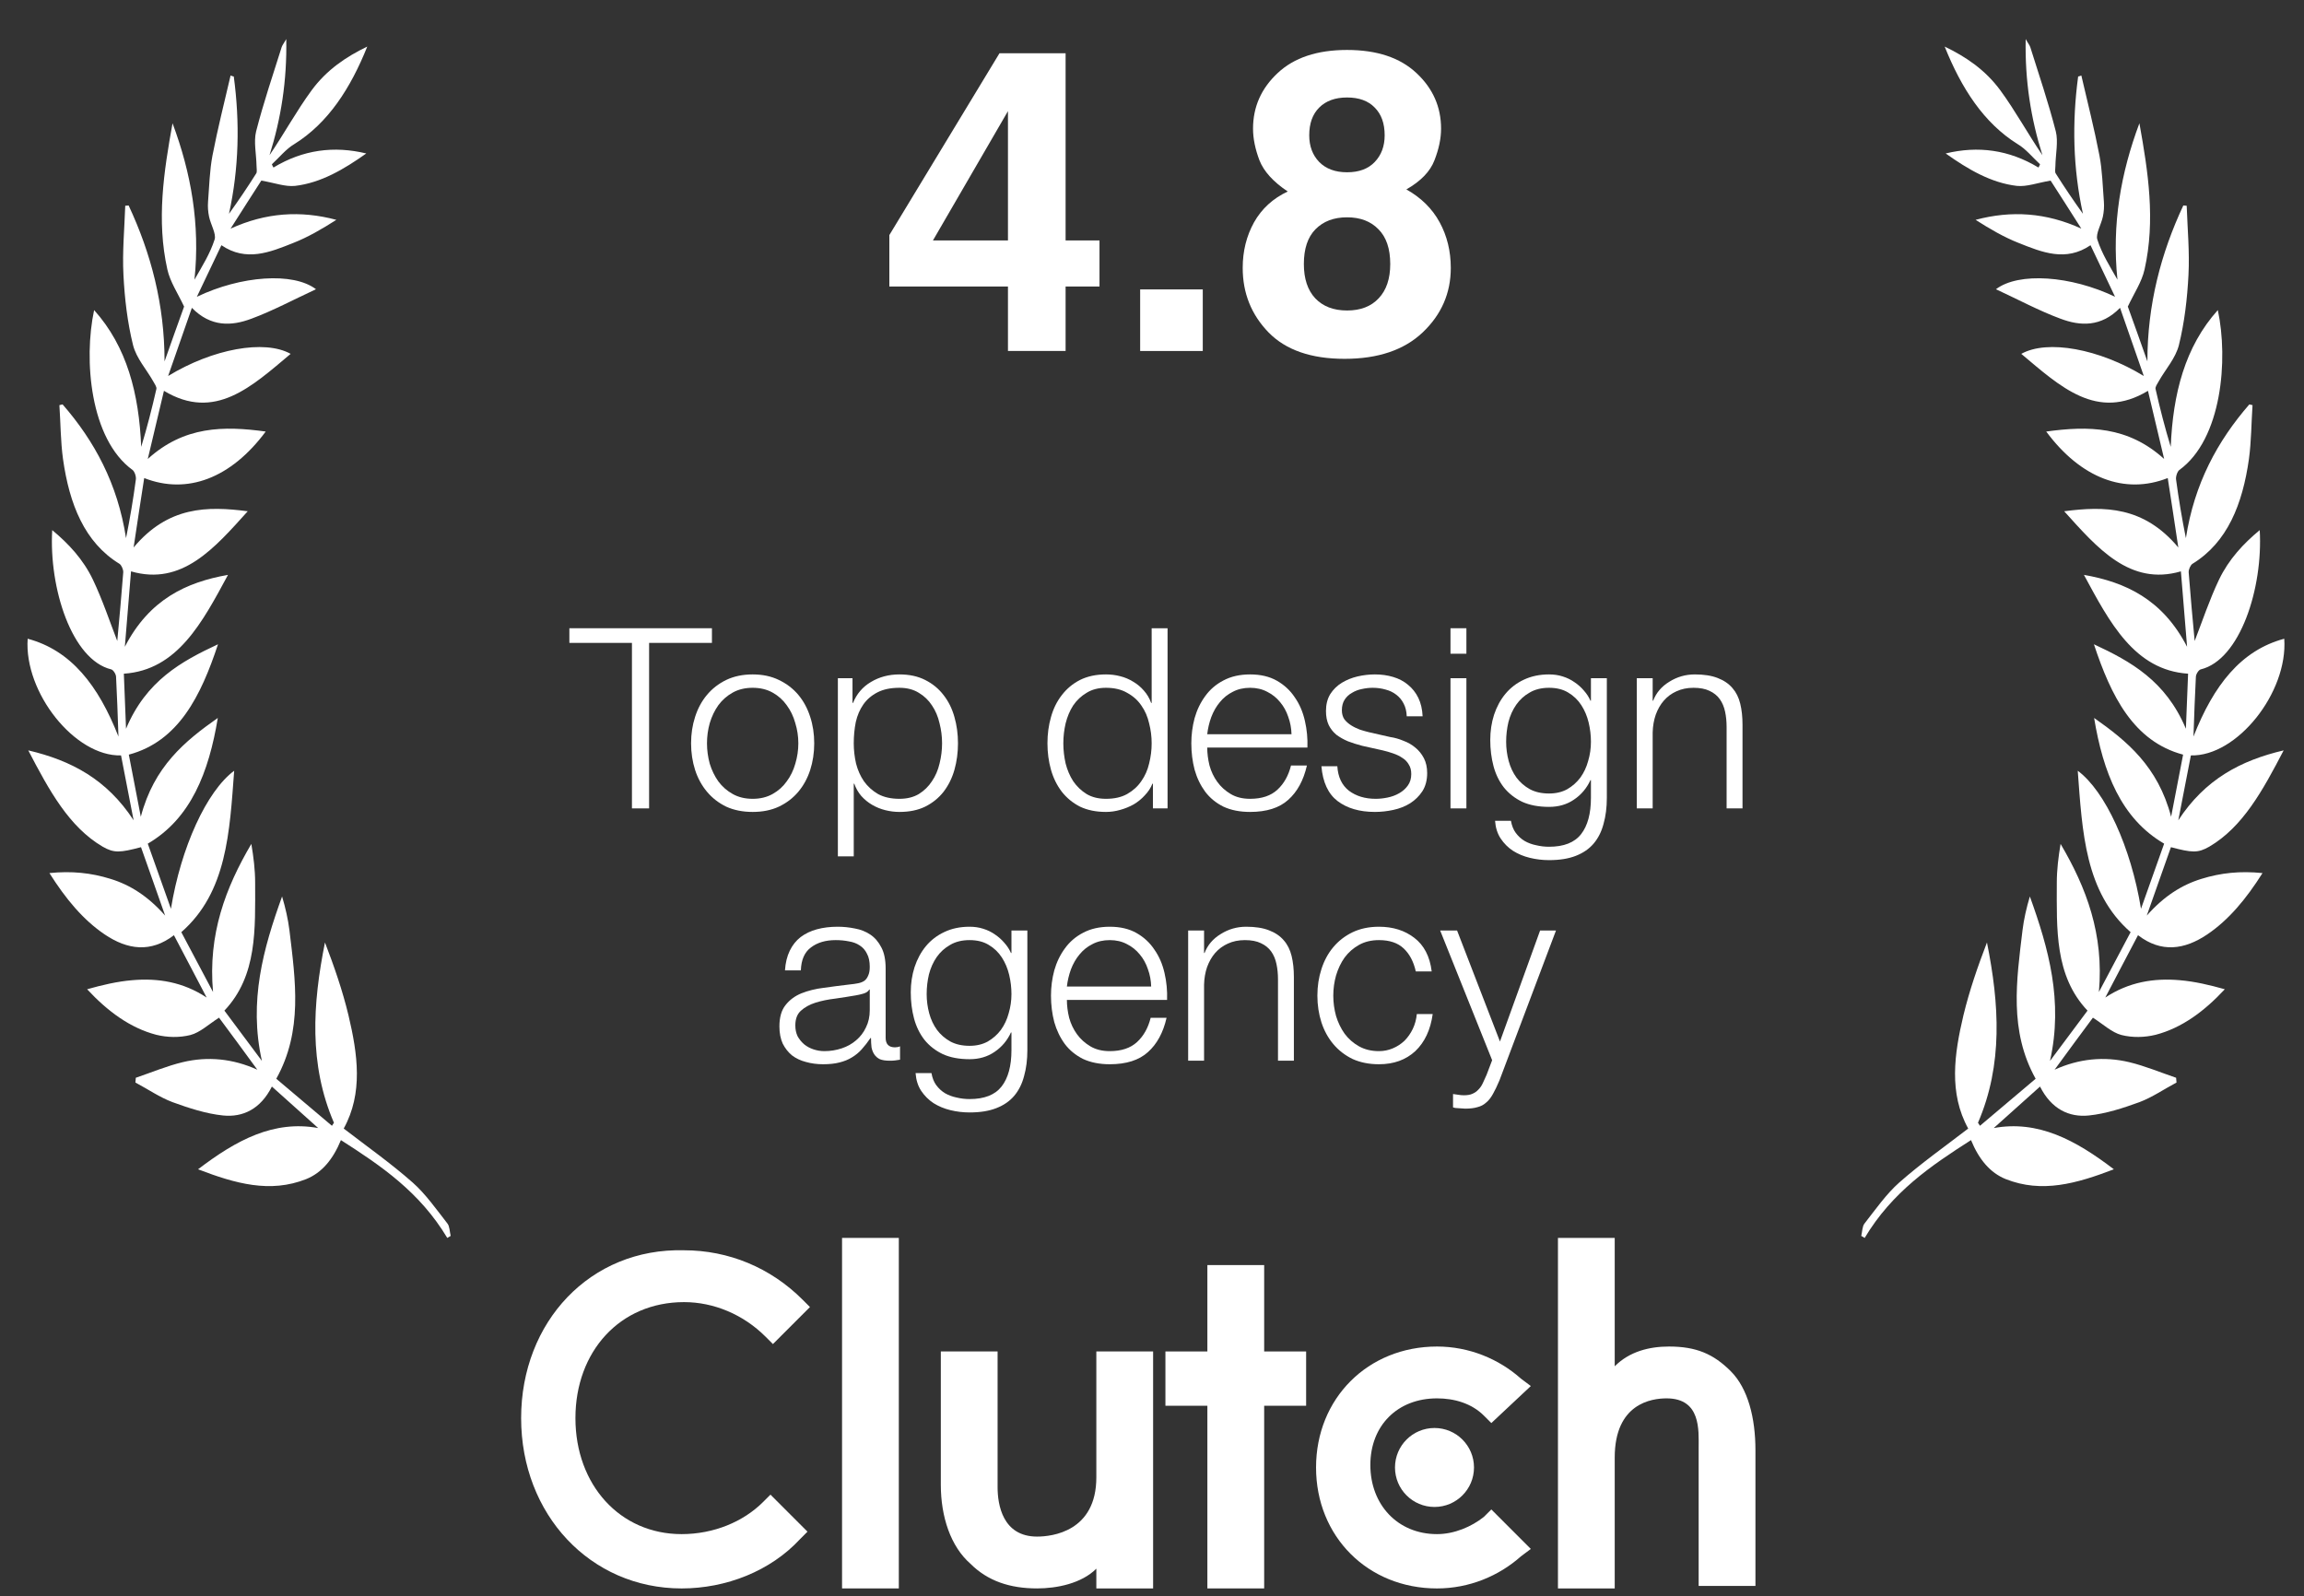 <svg xmlns:xlink="http://www.w3.org/1999/xlink" width="114" height="79" viewBox="0 0 114 79" fill="none" xmlns="http://www.w3.org/2000/svg">
                        <rect x="0" y="0" width="114" height="79" fill="#333333" stroke="none"/>
                        <g clip-path="url(#clip0_1220_10803)" fill="none">
                            <path d="M54.402 14.179H52.725V17.369H49.873V14.179H44.004V11.633L49.453 2.636H52.725V11.899H54.402V14.179ZM49.873 11.899V5.499L46.161 11.899H49.873Z" fill="#FFFFFF"></path>
                            <path d="M56.414 14.322H59.512V17.369H56.414V14.322Z" fill="#FFFFFF"></path>
                            <path d="M64.514 13.065C64.514 13.794 64.702 14.36 65.077 14.762C65.459 15.164 65.984 15.365 66.651 15.365C67.32 15.365 67.841 15.164 68.216 14.762C68.597 14.36 68.788 13.794 68.788 13.065C68.788 12.308 68.594 11.735 68.206 11.347C67.824 10.951 67.306 10.754 66.651 10.754C65.997 10.754 65.476 10.951 65.087 11.347C64.705 11.735 64.514 12.308 64.514 13.065ZM61.488 13.259C61.488 12.427 61.676 11.674 62.05 10.999C62.432 10.324 62.988 9.817 63.717 9.476C63.001 8.999 62.534 8.484 62.316 7.932C62.105 7.373 61.999 6.852 61.999 6.368C61.999 5.291 62.405 4.374 63.216 3.617C64.027 2.854 65.172 2.472 66.651 2.472C68.131 2.472 69.276 2.854 70.087 3.617C70.898 4.374 71.303 5.291 71.303 6.368C71.303 6.852 71.194 7.373 70.976 7.932C70.765 8.484 70.302 8.965 69.586 9.373C70.315 9.782 70.864 10.324 71.232 10.999C71.6 11.674 71.784 12.427 71.784 13.259C71.784 14.506 71.32 15.569 70.394 16.449C69.473 17.321 68.185 17.757 66.529 17.757C64.873 17.757 63.618 17.321 62.766 16.449C61.914 15.569 61.488 14.506 61.488 13.259ZM64.78 6.695C64.78 7.233 64.944 7.673 65.271 8.014C65.605 8.354 66.065 8.525 66.651 8.525C67.245 8.525 67.701 8.354 68.022 8.014C68.349 7.673 68.512 7.233 68.512 6.695C68.512 6.109 68.349 5.652 68.022 5.325C67.701 4.991 67.245 4.824 66.651 4.824C66.065 4.824 65.605 4.991 65.271 5.325C64.944 5.652 64.78 6.109 64.78 6.695Z" fill="#FFFFFF"></path>
                            <path d="M104.592 57.863C102.746 58.572 101.028 59.057 99.241 58.348C98.471 58.037 97.918 57.378 97.524 56.419C95.539 57.689 93.624 58.983 92.262 61.26C92.202 61.222 92.153 61.197 92.094 61.16C92.143 60.949 92.143 60.687 92.252 60.55C92.805 59.841 93.338 59.082 93.969 58.522C95.055 57.564 96.221 56.743 97.385 55.847C96.418 54.093 96.694 52.164 97.148 50.248C97.445 49.016 97.859 47.821 98.313 46.639C98.925 49.688 99.113 52.674 97.869 55.561C97.899 55.611 97.938 55.66 97.968 55.71C98.876 54.939 99.794 54.167 100.722 53.383C99.399 51.007 99.775 48.518 100.071 46.042C100.14 45.482 100.268 44.922 100.436 44.362C101.364 46.938 102.094 49.538 101.433 52.5C102.045 51.679 102.657 50.858 103.289 50.011C101.65 48.282 101.769 45.955 101.769 43.678C101.769 43.043 101.848 42.409 101.956 41.762C103.23 43.927 104.108 46.229 103.852 49.091C104.375 48.108 104.898 47.125 105.421 46.129C103.161 44.151 103.032 41.177 102.805 38.141C104.168 39.149 105.441 41.936 105.935 44.972C106.349 43.815 106.705 42.807 107.08 41.749C104.948 40.505 104.059 38.216 103.615 35.528C105.244 36.673 106.774 37.929 107.425 40.418C107.623 39.398 107.82 38.39 108.018 37.344C105.56 36.685 104.454 34.445 103.605 31.882C105.421 32.728 107.159 33.686 108.156 36.063C108.196 35.155 108.225 34.246 108.265 33.338C105.609 33.164 104.375 30.787 103.111 28.448C105.165 28.809 107.001 29.655 108.215 32.007C108.117 30.762 108.008 29.53 107.909 28.274C105.382 29.008 103.773 27.116 102.134 25.3C104.138 25.038 106.073 25.051 107.781 27.092C107.593 25.822 107.425 24.74 107.258 23.657C105.135 24.491 102.963 23.67 101.245 21.355C103.328 21.069 105.283 21.082 107.08 22.712C106.813 21.592 106.547 20.472 106.28 19.34C103.763 20.858 101.937 19.128 100.011 17.511C101.305 16.789 103.871 17.262 106.073 18.606C105.668 17.436 105.293 16.366 104.898 15.234C103.96 16.192 102.934 16.142 101.946 15.769C100.9 15.383 99.883 14.835 98.758 14.313C99.883 13.454 102.47 13.641 104.651 14.686C104.217 13.765 103.832 12.969 103.437 12.135C102.213 12.969 101.038 12.484 99.883 12.023C99.153 11.737 98.452 11.326 97.751 10.879C99.518 10.406 101.245 10.518 102.983 11.314C102.44 10.456 101.887 9.597 101.463 8.937C100.801 9.049 100.288 9.249 99.794 9.199C98.511 9.049 97.376 8.378 96.27 7.594C97.869 7.208 99.399 7.407 100.86 8.29C100.89 8.241 100.92 8.191 100.939 8.129C100.574 7.793 100.238 7.37 99.834 7.133C98.155 6.088 97.05 4.371 96.221 2.305C97.257 2.803 98.225 3.45 98.975 4.47C99.715 5.478 100.337 6.623 101.058 7.681C100.485 5.864 100.189 3.998 100.229 1.932C100.337 2.131 100.416 2.218 100.456 2.33C100.89 3.711 101.354 5.08 101.719 6.499C101.848 7.009 101.709 7.631 101.7 8.203C101.7 8.34 101.66 8.514 101.719 8.589C102.144 9.261 102.588 9.92 103.062 10.58C102.568 8.328 102.519 6.063 102.825 3.786C102.874 3.774 102.934 3.761 102.983 3.736C103.289 5.055 103.625 6.374 103.881 7.706C104.02 8.44 104.039 9.224 104.099 9.983C104.118 10.232 104.099 10.48 104.049 10.717C103.97 11.102 103.684 11.575 103.773 11.849C104 12.558 104.395 13.181 104.77 13.84C104.484 11.102 104.938 8.552 105.856 6.1C106.29 8.502 106.656 10.903 106.112 13.33C105.974 13.952 105.599 14.499 105.283 15.171C105.569 15.968 105.915 16.926 106.251 17.884C106.251 15.072 106.922 12.534 108.028 10.169C108.087 10.169 108.136 10.182 108.196 10.182C108.235 11.326 108.344 12.471 108.284 13.604C108.225 14.773 108.087 15.955 107.811 17.075C107.643 17.735 107.149 18.27 106.813 18.867C106.744 18.991 106.626 19.153 106.656 19.253C106.873 20.211 107.119 21.169 107.406 22.114C107.514 19.489 108.107 17.162 109.736 15.345C110.259 17.784 109.943 21.729 107.83 23.259C107.731 23.334 107.643 23.595 107.672 23.744C107.801 24.703 107.959 25.648 108.156 26.631C108.571 23.931 109.726 21.816 111.295 20.012C111.345 20.024 111.404 20.037 111.453 20.049C111.394 20.932 111.394 21.841 111.276 22.712C110.96 24.951 110.209 26.843 108.482 27.9C108.383 27.963 108.284 28.187 108.294 28.323C108.383 29.493 108.492 30.663 108.59 31.72C108.966 30.75 109.321 29.68 109.795 28.684C110.279 27.676 110.999 26.905 111.809 26.233C111.977 29.095 110.841 32.654 108.887 33.126C108.788 33.151 108.65 33.363 108.65 33.5C108.6 34.42 108.571 35.341 108.531 36.449C109.528 33.91 110.881 32.181 113.023 31.608C113.211 34.271 110.683 37.444 108.403 37.382C108.196 38.44 107.988 39.522 107.781 40.592C109.104 38.564 110.871 37.631 112.993 37.133C111.957 39.124 110.97 40.928 109.311 41.899C108.748 42.222 108.452 42.197 107.416 41.923C107.04 42.994 106.656 44.064 106.221 45.308C107.07 44.35 107.949 43.79 108.926 43.491C109.884 43.193 110.851 43.093 111.947 43.205C111.137 44.487 110.279 45.52 109.212 46.241C108.087 47 106.932 47.162 105.787 46.279C105.224 47.336 104.701 48.356 104.168 49.364C105.333 48.593 106.576 48.394 107.85 48.506C108.59 48.568 109.331 48.742 110.081 48.954C109.064 50.049 107.949 50.87 106.665 51.206C106.112 51.343 105.51 51.355 104.967 51.218C104.493 51.094 104.059 50.683 103.556 50.36C102.963 51.156 102.312 52.04 101.66 52.935C102.865 52.388 104.108 52.264 105.352 52.562C106.132 52.749 106.902 53.072 107.672 53.334C107.682 53.408 107.682 53.483 107.692 53.57C107.08 53.894 106.488 54.304 105.856 54.541C105.036 54.839 104.197 55.113 103.358 55.2C102.381 55.3 101.502 54.889 100.939 53.769C100.179 54.453 99.449 55.1 98.649 55.822C100.841 55.424 102.687 56.407 104.592 57.863Z" fill="#FFFFFF"></path>
                            <path d="M9.8 57.863C11.646 58.572 13.364 59.057 15.151 58.348C15.921 58.037 16.474 57.378 16.869 56.419C18.853 57.689 20.768 58.983 22.131 61.26C22.19 61.222 22.239 61.197 22.299 61.16C22.249 60.949 22.249 60.687 22.141 60.55C21.588 59.841 21.055 59.082 20.423 58.522C19.337 57.564 18.172 56.743 17.007 55.847C17.974 54.093 17.698 52.164 17.244 50.248C16.948 49.016 16.533 47.821 16.079 46.639C15.467 49.688 15.279 52.674 16.523 55.561C16.494 55.611 16.454 55.66 16.424 55.71C15.516 54.939 14.598 54.167 13.67 53.383C14.993 51.007 14.618 48.518 14.322 46.042C14.252 45.482 14.124 44.922 13.957 44.362C13.028 46.938 12.298 49.538 12.959 52.5C12.347 51.679 11.735 50.858 11.103 50.011C12.742 48.282 12.624 45.955 12.624 43.678C12.624 43.043 12.545 42.409 12.436 41.762C11.163 43.927 10.284 46.229 10.541 49.091C10.017 48.108 9.494 47.125 8.971 46.129C11.232 44.151 11.36 41.177 11.587 38.141C10.225 39.149 8.951 41.936 8.458 44.972C8.043 43.815 7.688 42.807 7.312 41.749C9.445 40.505 10.333 38.216 10.777 35.528C9.149 36.673 7.618 37.929 6.967 40.418C6.769 39.398 6.572 38.39 6.374 37.344C8.833 36.685 9.938 34.445 10.787 31.882C8.971 32.728 7.233 33.686 6.236 36.063C6.197 35.155 6.167 34.246 6.128 33.338C8.783 33.164 10.017 30.787 11.281 28.448C9.228 28.809 7.391 29.655 6.177 32.007C6.276 30.762 6.384 29.53 6.483 28.274C9.01 29.008 10.62 27.116 12.258 25.3C10.254 25.038 8.319 25.051 6.611 27.092C6.799 25.822 6.967 24.74 7.135 23.657C9.257 24.491 11.429 23.67 13.147 21.355C11.064 21.069 9.109 21.082 7.312 22.712C7.579 21.592 7.845 20.472 8.112 19.34C10.63 20.858 12.456 19.128 14.381 17.511C13.088 16.789 10.521 17.262 8.319 18.606C8.724 17.436 9.099 16.366 9.494 15.234C10.432 16.192 11.459 16.142 12.446 15.769C13.492 15.383 14.509 14.835 15.635 14.313C14.509 13.454 11.923 13.641 9.741 14.686C10.175 13.765 10.56 12.969 10.955 12.135C12.179 12.969 13.354 12.484 14.509 12.023C15.24 11.737 15.941 11.326 16.642 10.879C14.874 10.406 13.147 10.518 11.409 11.314C11.952 10.456 12.505 9.597 12.93 8.937C13.591 9.049 14.105 9.249 14.598 9.199C15.882 9.049 17.017 8.378 18.123 7.594C16.523 7.208 14.993 7.407 13.532 8.29C13.502 8.241 13.473 8.191 13.453 8.129C13.818 7.793 14.154 7.37 14.559 7.133C16.237 6.088 17.343 4.371 18.172 2.305C17.135 2.803 16.168 3.45 15.418 4.47C14.677 5.478 14.055 6.623 13.335 7.681C13.907 5.864 14.203 3.998 14.164 1.932C14.055 2.131 13.976 2.218 13.937 2.33C13.502 3.711 13.038 5.08 12.673 6.499C12.545 7.009 12.683 7.631 12.693 8.203C12.693 8.34 12.732 8.514 12.673 8.589C12.249 9.261 11.804 9.92 11.33 10.58C11.824 8.328 11.873 6.063 11.567 3.786C11.518 3.774 11.459 3.761 11.409 3.736C11.103 5.055 10.768 6.374 10.511 7.706C10.373 8.44 10.353 9.224 10.294 9.983C10.274 10.232 10.294 10.48 10.343 10.717C10.422 11.102 10.708 11.575 10.62 11.849C10.393 12.558 9.998 13.181 9.622 13.84C9.909 11.102 9.455 8.552 8.537 6.1C8.102 8.502 7.737 10.903 8.28 13.33C8.418 13.952 8.793 14.499 9.109 15.171C8.823 15.968 8.477 16.926 8.142 17.884C8.142 15.072 7.47 12.534 6.365 10.169C6.305 10.169 6.256 10.182 6.197 10.182C6.157 11.326 6.049 12.471 6.108 13.604C6.167 14.773 6.305 15.955 6.582 17.075C6.75 17.735 7.243 18.27 7.579 18.867C7.648 18.991 7.766 19.153 7.737 19.253C7.52 20.211 7.273 21.169 6.987 22.114C6.878 19.489 6.286 17.162 4.657 15.345C4.133 17.784 4.449 21.729 6.562 23.259C6.661 23.334 6.75 23.595 6.72 23.744C6.592 24.703 6.434 25.648 6.236 26.631C5.822 23.931 4.667 21.816 3.097 20.012C3.048 20.024 2.988 20.037 2.939 20.049C2.998 20.932 2.998 21.841 3.117 22.712C3.433 24.951 4.183 26.843 5.91 27.9C6.009 27.963 6.108 28.187 6.098 28.323C6.009 29.493 5.901 30.663 5.802 31.72C5.427 30.75 5.071 29.68 4.597 28.684C4.114 27.676 3.393 26.905 2.584 26.233C2.416 29.095 3.551 32.654 5.506 33.126C5.604 33.151 5.743 33.363 5.743 33.5C5.792 34.42 5.822 35.341 5.861 36.449C4.864 33.91 3.512 32.181 1.369 31.608C1.182 34.271 3.709 37.444 5.989 37.382C6.197 38.44 6.404 39.522 6.611 40.592C5.289 38.564 3.521 37.631 1.399 37.133C2.435 39.124 3.423 40.928 5.081 41.899C5.644 42.222 5.94 42.197 6.977 41.923C7.352 42.994 7.737 44.064 8.171 45.308C7.322 44.35 6.444 43.79 5.466 43.491C4.509 43.193 3.541 43.093 2.445 43.205C3.255 44.487 4.114 45.52 5.18 46.241C6.305 47 7.46 47.162 8.606 46.279C9.168 47.336 9.692 48.356 10.225 49.364C9.06 48.593 7.816 48.394 6.542 48.506C5.802 48.568 5.061 48.742 4.311 48.954C5.328 50.049 6.444 50.87 7.727 51.206C8.28 51.343 8.882 51.355 9.425 51.218C9.899 51.094 10.333 50.683 10.837 50.36C11.429 51.156 12.081 52.04 12.732 52.935C11.528 52.388 10.284 52.264 9.04 52.562C8.26 52.749 7.49 53.072 6.72 53.334C6.71 53.408 6.71 53.483 6.7 53.57C7.312 53.894 7.905 54.304 8.537 54.541C9.356 54.839 10.195 55.113 11.034 55.2C12.012 55.3 12.89 54.889 13.453 53.769C14.213 54.453 14.944 55.1 15.743 55.822C13.552 55.424 11.706 56.407 9.8 57.863Z" fill="#FFFFFF"></path>
                            <path d="M41.664 61.259H44.473V78.604H41.664V61.259Z" fill="#FFFFFF"></path>
                            <path d="M54.246 73.108C54.246 75.795 52.047 76.039 51.314 76.039C49.604 76.039 49.36 74.451 49.36 73.596V66.878H46.551V73.474C46.551 75.062 47.039 76.528 48.016 77.383C48.871 78.238 49.971 78.604 51.314 78.604C52.292 78.604 53.513 78.36 54.246 77.627V78.604H57.055V66.878H54.246V73.108Z" fill="#FFFFFF"></path>
                            <path d="M62.55 62.603H59.74V66.878H57.664V69.565H59.74V78.604H62.55V69.565H64.626V66.878H62.55V62.603Z" fill="#FFFFFF"></path>
                            <path d="M73.423 75.062C72.812 75.551 71.957 75.917 71.102 75.917C69.148 75.917 67.804 74.452 67.804 72.497C67.804 70.543 69.148 69.199 71.102 69.199C71.957 69.199 72.812 69.444 73.423 70.054L73.79 70.421L75.744 68.589L75.255 68.222C74.156 67.245 72.69 66.634 71.102 66.634C67.682 66.634 65.117 69.199 65.117 72.62C65.117 76.04 67.682 78.605 71.102 78.605C72.69 78.605 74.156 77.994 75.255 77.017L75.744 76.65L73.79 74.696L73.423 75.062Z" fill="#FFFFFF"></path>
                            <path d="M85.636 67.855C84.781 67 83.926 66.634 82.582 66.634C81.605 66.634 80.628 66.878 79.895 67.611V61.259H77.086V78.604H79.895V72.13C79.895 69.443 81.728 69.199 82.46 69.199C84.17 69.199 84.048 70.787 84.048 71.642V78.482H86.858V71.764C86.858 70.176 86.491 68.71 85.636 67.855Z" fill="#FFFFFF"></path>
                            <path d="M70.978 74.573C72.057 74.573 72.932 73.698 72.932 72.619C72.932 71.54 72.057 70.665 70.978 70.665C69.898 70.665 69.023 71.54 69.023 72.619C69.023 73.698 69.898 74.573 70.978 74.573Z" fill="#FFFFFF"></path>
                            <path d="M37.755 74.329C36.778 75.306 35.313 75.917 33.725 75.917C30.671 75.917 28.472 73.474 28.472 70.177C28.472 66.879 30.671 64.436 33.847 64.436C35.312 64.436 36.778 65.046 37.878 66.146L38.244 66.512L40.076 64.68L39.71 64.314C38.122 62.726 36.045 61.871 33.847 61.871C29.205 61.748 25.785 65.413 25.785 70.177C25.785 74.94 29.205 78.605 33.725 78.605C35.923 78.605 38.122 77.749 39.588 76.162L39.954 75.795L38.122 73.963L37.755 74.329Z" fill="#FFFFFF"></path>
                            <path d="M28.172 31.089V31.814H31.268V40.004H32.117V31.814H35.226V31.089H28.172Z" fill="#FFFFFF"></path>
                            <path d="M37.241 34.036C37.615 34.036 37.944 34.115 38.227 34.273C38.51 34.431 38.743 34.639 38.926 34.898C39.118 35.156 39.259 35.451 39.351 35.784C39.451 36.109 39.501 36.442 39.501 36.783C39.501 37.124 39.451 37.461 39.351 37.794C39.259 38.119 39.118 38.41 38.926 38.668C38.743 38.926 38.51 39.134 38.227 39.292C37.944 39.451 37.615 39.53 37.241 39.53C36.866 39.53 36.537 39.451 36.254 39.292C35.971 39.134 35.734 38.926 35.543 38.668C35.36 38.41 35.218 38.119 35.118 37.794C35.027 37.461 34.981 37.124 34.981 36.783C34.981 36.442 35.027 36.109 35.118 35.784C35.218 35.451 35.36 35.156 35.543 34.898C35.734 34.639 35.971 34.431 36.254 34.273C36.537 34.115 36.866 34.036 37.241 34.036ZM37.241 33.374C36.75 33.374 36.313 33.466 35.93 33.649C35.555 33.832 35.239 34.078 34.981 34.386C34.723 34.694 34.527 35.056 34.394 35.472C34.261 35.88 34.194 36.317 34.194 36.783C34.194 37.249 34.261 37.69 34.394 38.106C34.527 38.514 34.723 38.872 34.981 39.18C35.239 39.488 35.555 39.734 35.93 39.917C36.313 40.092 36.75 40.179 37.241 40.179C37.732 40.179 38.165 40.092 38.539 39.917C38.922 39.734 39.243 39.488 39.501 39.18C39.759 38.872 39.954 38.514 40.087 38.106C40.221 37.69 40.287 37.249 40.287 36.783C40.287 36.317 40.221 35.88 40.087 35.472C39.954 35.056 39.759 34.694 39.501 34.386C39.243 34.078 38.922 33.832 38.539 33.649C38.165 33.466 37.732 33.374 37.241 33.374Z" fill="#FFFFFF"></path>
                            <path d="M41.457 33.562V42.377H42.243V38.781H42.268C42.352 39.014 42.468 39.218 42.618 39.392C42.776 39.567 42.955 39.713 43.155 39.829C43.355 39.946 43.571 40.033 43.804 40.092C44.037 40.15 44.27 40.179 44.503 40.179C44.994 40.179 45.419 40.092 45.777 39.917C46.143 39.734 46.447 39.488 46.688 39.18C46.93 38.864 47.109 38.502 47.225 38.094C47.342 37.678 47.4 37.241 47.4 36.783C47.4 36.325 47.342 35.892 47.225 35.484C47.109 35.068 46.93 34.706 46.688 34.398C46.447 34.082 46.143 33.832 45.777 33.649C45.419 33.466 44.994 33.374 44.503 33.374C43.979 33.374 43.509 33.499 43.092 33.749C42.684 33.99 42.389 34.336 42.206 34.785H42.181V33.562H41.457ZM46.613 36.783C46.613 37.116 46.572 37.449 46.489 37.782C46.414 38.106 46.289 38.398 46.114 38.656C45.947 38.914 45.731 39.126 45.465 39.292C45.198 39.451 44.878 39.53 44.503 39.53C44.087 39.53 43.733 39.451 43.442 39.292C43.159 39.126 42.926 38.914 42.743 38.656C42.568 38.398 42.439 38.106 42.356 37.782C42.281 37.449 42.243 37.116 42.243 36.783C42.243 36.417 42.277 36.067 42.343 35.734C42.418 35.401 42.543 35.11 42.718 34.86C42.893 34.61 43.126 34.411 43.417 34.261C43.708 34.111 44.07 34.036 44.503 34.036C44.878 34.036 45.198 34.119 45.465 34.286C45.731 34.444 45.947 34.652 46.114 34.91C46.289 35.168 46.414 35.464 46.489 35.797C46.572 36.121 46.613 36.45 46.613 36.783Z" fill="#FFFFFF"></path>
                            <path d="M57.77 40.004V31.089H56.983V34.785H56.958C56.875 34.552 56.754 34.348 56.596 34.173C56.446 33.998 56.272 33.853 56.072 33.736C55.872 33.611 55.656 33.52 55.423 33.462C55.198 33.403 54.965 33.374 54.723 33.374C54.232 33.374 53.804 33.466 53.437 33.649C53.079 33.832 52.78 34.082 52.538 34.398C52.297 34.706 52.118 35.068 52.002 35.484C51.885 35.892 51.827 36.325 51.827 36.783C51.827 37.241 51.885 37.678 52.002 38.094C52.118 38.502 52.297 38.864 52.538 39.18C52.78 39.488 53.079 39.734 53.437 39.917C53.804 40.092 54.232 40.179 54.723 40.179C54.956 40.179 55.19 40.146 55.423 40.079C55.664 40.013 55.889 39.921 56.097 39.804C56.305 39.68 56.488 39.53 56.646 39.355C56.813 39.18 56.938 38.989 57.021 38.781H57.046V40.004H57.77ZM52.613 36.783C52.613 36.45 52.651 36.121 52.726 35.797C52.809 35.464 52.934 35.168 53.1 34.91C53.275 34.652 53.496 34.444 53.762 34.286C54.028 34.119 54.349 34.036 54.723 34.036C55.14 34.036 55.489 34.119 55.772 34.286C56.063 34.444 56.297 34.652 56.471 34.91C56.654 35.168 56.783 35.464 56.858 35.797C56.942 36.121 56.983 36.45 56.983 36.783C56.983 37.116 56.942 37.449 56.858 37.782C56.783 38.106 56.654 38.398 56.471 38.656C56.297 38.914 56.063 39.126 55.772 39.292C55.489 39.451 55.14 39.53 54.723 39.53C54.349 39.53 54.028 39.451 53.762 39.292C53.496 39.126 53.275 38.914 53.1 38.656C52.934 38.398 52.809 38.106 52.726 37.782C52.651 37.449 52.613 37.116 52.613 36.783Z" fill="#FFFFFF"></path>
                            <path d="M63.903 36.333H59.733C59.766 36.042 59.833 35.759 59.933 35.484C60.041 35.201 60.182 34.956 60.357 34.748C60.532 34.531 60.744 34.361 60.994 34.236C61.244 34.103 61.531 34.036 61.855 34.036C62.172 34.036 62.455 34.103 62.705 34.236C62.954 34.361 63.166 34.531 63.341 34.748C63.516 34.956 63.649 35.197 63.741 35.472C63.841 35.747 63.895 36.034 63.903 36.333ZM59.733 36.995H64.69C64.706 36.546 64.665 36.105 64.565 35.672C64.465 35.23 64.299 34.843 64.066 34.511C63.841 34.169 63.545 33.895 63.179 33.686C62.813 33.478 62.372 33.374 61.855 33.374C61.348 33.374 60.907 33.474 60.532 33.674C60.166 33.865 59.866 34.123 59.633 34.448C59.4 34.764 59.225 35.126 59.109 35.534C59 35.942 58.946 36.358 58.946 36.783C58.946 37.241 59 37.678 59.109 38.094C59.225 38.502 59.4 38.864 59.633 39.18C59.866 39.488 60.166 39.734 60.532 39.917C60.907 40.092 61.348 40.179 61.855 40.179C62.671 40.179 63.3 39.979 63.741 39.58C64.19 39.18 64.498 38.614 64.665 37.882H63.878C63.753 38.381 63.529 38.781 63.204 39.08C62.879 39.38 62.43 39.53 61.855 39.53C61.481 39.53 61.16 39.451 60.894 39.292C60.628 39.134 60.407 38.935 60.232 38.693C60.057 38.452 59.928 38.181 59.845 37.882C59.77 37.574 59.733 37.278 59.733 36.995Z" fill="#FFFFFF"></path>
                            <path d="M69.604 35.447H70.39C70.374 35.097 70.303 34.794 70.178 34.535C70.053 34.277 69.882 34.061 69.666 33.886C69.458 33.711 69.212 33.582 68.929 33.499C68.655 33.416 68.355 33.374 68.03 33.374C67.747 33.374 67.46 33.407 67.169 33.474C66.886 33.541 66.628 33.645 66.395 33.786C66.162 33.928 65.97 34.115 65.82 34.348C65.679 34.581 65.608 34.86 65.608 35.185C65.608 35.459 65.654 35.692 65.746 35.884C65.837 36.067 65.962 36.225 66.12 36.358C66.287 36.483 66.478 36.591 66.694 36.683C66.911 36.766 67.148 36.841 67.406 36.908L68.417 37.133C68.592 37.174 68.763 37.224 68.929 37.282C69.104 37.341 69.258 37.416 69.391 37.507C69.525 37.59 69.629 37.699 69.704 37.832C69.787 37.956 69.828 38.115 69.828 38.306C69.828 38.531 69.77 38.722 69.653 38.88C69.545 39.03 69.404 39.155 69.229 39.255C69.054 39.355 68.863 39.426 68.655 39.467C68.455 39.509 68.259 39.53 68.068 39.53C67.543 39.53 67.102 39.397 66.744 39.13C66.395 38.855 66.203 38.452 66.17 37.919H65.383C65.45 38.71 65.716 39.284 66.183 39.642C66.657 40 67.273 40.179 68.03 40.179C68.33 40.179 68.634 40.146 68.942 40.079C69.25 40.013 69.525 39.904 69.766 39.755C70.016 39.596 70.219 39.397 70.378 39.155C70.536 38.906 70.615 38.606 70.615 38.256C70.615 37.973 70.561 37.728 70.453 37.52C70.344 37.311 70.203 37.137 70.028 36.995C69.862 36.854 69.666 36.741 69.441 36.658C69.225 36.566 69.004 36.504 68.779 36.471L67.731 36.233C67.597 36.2 67.452 36.159 67.294 36.109C67.136 36.05 66.99 35.98 66.857 35.896C66.724 35.813 66.611 35.713 66.52 35.597C66.436 35.472 66.395 35.322 66.395 35.147C66.395 34.939 66.441 34.764 66.532 34.623C66.624 34.481 66.744 34.369 66.894 34.286C67.044 34.194 67.206 34.132 67.381 34.098C67.564 34.057 67.743 34.036 67.918 34.036C68.143 34.036 68.355 34.065 68.555 34.123C68.754 34.173 68.929 34.257 69.079 34.373C69.237 34.49 69.362 34.639 69.454 34.823C69.545 34.997 69.595 35.206 69.604 35.447Z" fill="#FFFFFF"></path>
                            <path d="M71.769 31.089V32.35H72.556V31.089H71.769ZM71.769 33.562V40.004H72.556V33.562H71.769Z" fill="#FFFFFF"></path>
                            <path d="M79.505 39.48V33.562H78.718V34.673H78.693C78.618 34.498 78.51 34.331 78.369 34.173C78.236 34.015 78.082 33.878 77.907 33.761C77.732 33.636 77.536 33.541 77.32 33.474C77.112 33.407 76.887 33.374 76.646 33.374C76.18 33.374 75.763 33.462 75.397 33.636C75.039 33.803 74.735 34.036 74.486 34.336C74.244 34.627 74.057 34.972 73.924 35.372C73.799 35.763 73.737 36.179 73.737 36.621C73.737 37.078 73.791 37.511 73.899 37.919C74.007 38.319 74.178 38.668 74.411 38.968C74.652 39.267 74.956 39.505 75.322 39.68C75.689 39.846 76.13 39.929 76.646 39.929C77.12 39.929 77.532 39.809 77.882 39.567C78.24 39.326 78.51 39.005 78.693 38.606H78.718V39.48C78.718 40.262 78.556 40.862 78.231 41.278C77.907 41.694 77.378 41.902 76.646 41.902C76.429 41.902 76.217 41.877 76.009 41.827C75.801 41.785 75.609 41.715 75.435 41.615C75.268 41.515 75.123 41.382 74.998 41.215C74.881 41.057 74.802 40.857 74.76 40.616H73.974C73.999 40.957 74.09 41.249 74.249 41.49C74.415 41.74 74.619 41.944 74.86 42.102C75.11 42.26 75.389 42.377 75.697 42.451C76.005 42.526 76.321 42.564 76.646 42.564C77.17 42.564 77.611 42.493 77.969 42.352C78.335 42.21 78.631 42.006 78.856 41.74C79.081 41.473 79.243 41.149 79.343 40.766C79.451 40.383 79.505 39.954 79.505 39.48ZM76.646 39.267C76.279 39.267 75.963 39.197 75.697 39.055C75.43 38.906 75.21 38.714 75.035 38.481C74.86 38.239 74.731 37.965 74.648 37.657C74.565 37.349 74.523 37.033 74.523 36.708C74.523 36.375 74.561 36.05 74.635 35.734C74.719 35.409 74.848 35.122 75.023 34.873C75.197 34.623 75.418 34.423 75.684 34.273C75.951 34.115 76.271 34.036 76.646 34.036C77.02 34.036 77.337 34.115 77.595 34.273C77.861 34.431 78.077 34.639 78.244 34.898C78.41 35.156 78.531 35.443 78.606 35.759C78.681 36.075 78.718 36.392 78.718 36.708C78.718 37.033 78.673 37.349 78.581 37.657C78.498 37.965 78.369 38.239 78.194 38.481C78.019 38.714 77.803 38.906 77.545 39.055C77.287 39.197 76.987 39.267 76.646 39.267Z" fill="#FFFFFF"></path>
                            <path d="M80.987 33.562V40.004H81.773V36.246C81.781 35.93 81.832 35.638 81.923 35.372C82.023 35.097 82.156 34.864 82.323 34.673C82.497 34.473 82.706 34.319 82.947 34.211C83.197 34.094 83.48 34.036 83.796 34.036C84.112 34.036 84.374 34.086 84.582 34.186C84.799 34.286 84.97 34.423 85.094 34.598C85.219 34.773 85.307 34.981 85.357 35.222C85.407 35.455 85.431 35.709 85.431 35.984V40.004H86.218V35.859C86.218 35.476 86.181 35.131 86.106 34.823C86.031 34.515 85.902 34.257 85.719 34.048C85.536 33.832 85.29 33.666 84.982 33.549C84.682 33.432 84.308 33.374 83.858 33.374C83.4 33.374 82.98 33.495 82.597 33.736C82.214 33.969 81.948 34.282 81.798 34.673H81.773V33.562H80.987Z" fill="#FFFFFF"></path>
                            <path d="M38.84 48.02H39.626C39.643 47.496 39.809 47.117 40.126 46.884C40.442 46.642 40.85 46.522 41.349 46.522C41.582 46.522 41.799 46.543 41.998 46.584C42.207 46.617 42.386 46.684 42.535 46.784C42.694 46.884 42.814 47.021 42.897 47.196C42.989 47.362 43.035 47.579 43.035 47.845C43.035 48.02 43.01 48.162 42.96 48.27C42.918 48.378 42.856 48.465 42.773 48.532C42.689 48.59 42.585 48.632 42.46 48.657C42.336 48.682 42.19 48.703 42.023 48.719C41.599 48.769 41.179 48.823 40.762 48.882C40.355 48.931 39.984 49.023 39.651 49.156C39.327 49.289 39.064 49.485 38.864 49.743C38.665 49.993 38.565 50.342 38.565 50.792C38.565 51.117 38.619 51.4 38.727 51.641C38.844 51.874 38.998 52.07 39.189 52.228C39.389 52.378 39.618 52.486 39.876 52.552C40.142 52.627 40.425 52.665 40.725 52.665C41.041 52.665 41.312 52.636 41.536 52.577C41.77 52.519 41.974 52.436 42.148 52.328C42.331 52.219 42.494 52.086 42.635 51.928C42.785 51.762 42.931 51.574 43.072 51.366H43.097C43.097 51.533 43.105 51.687 43.122 51.828C43.147 51.961 43.193 52.078 43.26 52.178C43.326 52.278 43.418 52.357 43.534 52.415C43.659 52.465 43.821 52.49 44.021 52.49C44.129 52.49 44.217 52.486 44.283 52.477C44.358 52.469 44.441 52.457 44.533 52.44V51.778C44.458 51.812 44.375 51.828 44.283 51.828C43.975 51.828 43.821 51.67 43.821 51.354V47.933C43.821 47.5 43.751 47.15 43.609 46.884C43.468 46.609 43.285 46.397 43.06 46.247C42.835 46.097 42.581 45.997 42.298 45.947C42.015 45.889 41.732 45.86 41.449 45.86C41.075 45.86 40.733 45.902 40.425 45.985C40.117 46.068 39.847 46.197 39.614 46.372C39.389 46.547 39.21 46.772 39.077 47.046C38.944 47.321 38.864 47.645 38.84 48.02ZM43.035 48.969V49.993C43.035 50.309 42.972 50.592 42.847 50.842C42.731 51.092 42.569 51.304 42.361 51.479C42.161 51.653 41.923 51.787 41.649 51.878C41.374 51.97 41.087 52.016 40.787 52.016C40.604 52.016 40.425 51.986 40.25 51.928C40.076 51.87 39.922 51.787 39.788 51.678C39.655 51.562 39.547 51.429 39.464 51.279C39.389 51.121 39.352 50.942 39.352 50.742C39.352 50.426 39.443 50.184 39.626 50.018C39.818 49.843 40.059 49.71 40.35 49.618C40.642 49.527 40.962 49.46 41.312 49.419C41.67 49.368 42.015 49.314 42.348 49.256C42.456 49.239 42.581 49.21 42.723 49.169C42.864 49.127 42.96 49.06 43.01 48.969H43.035Z" fill="#FFFFFF"></path>
                            <path d="M50.833 51.966V46.047H50.046V47.158H50.021C49.946 46.984 49.838 46.817 49.697 46.659C49.563 46.501 49.409 46.364 49.235 46.247C49.06 46.122 48.864 46.026 48.648 45.96C48.44 45.893 48.215 45.86 47.974 45.86C47.507 45.86 47.091 45.947 46.725 46.122C46.367 46.289 46.063 46.522 45.813 46.821C45.572 47.113 45.385 47.458 45.252 47.858C45.127 48.249 45.064 48.665 45.064 49.106C45.064 49.564 45.118 49.997 45.227 50.405C45.335 50.804 45.506 51.154 45.739 51.454C45.98 51.753 46.284 51.99 46.65 52.165C47.016 52.332 47.458 52.415 47.974 52.415C48.448 52.415 48.86 52.294 49.21 52.053C49.568 51.812 49.838 51.491 50.021 51.092H50.046V51.966C50.046 52.748 49.884 53.347 49.559 53.764C49.235 54.18 48.706 54.388 47.974 54.388C47.757 54.388 47.545 54.363 47.337 54.313C47.129 54.271 46.937 54.2 46.763 54.101C46.596 54.001 46.45 53.868 46.325 53.701C46.209 53.543 46.13 53.343 46.088 53.102H45.302C45.327 53.443 45.418 53.734 45.576 53.976C45.743 54.225 45.947 54.429 46.188 54.588C46.438 54.746 46.717 54.862 47.025 54.937C47.333 55.012 47.649 55.05 47.974 55.05C48.498 55.05 48.939 54.979 49.297 54.837C49.663 54.696 49.959 54.492 50.184 54.225C50.408 53.959 50.571 53.635 50.67 53.252C50.779 52.869 50.833 52.44 50.833 51.966ZM47.974 51.753C47.607 51.753 47.291 51.683 47.025 51.541C46.758 51.391 46.538 51.2 46.363 50.967C46.188 50.725 46.059 50.451 45.976 50.143C45.893 49.835 45.851 49.518 45.851 49.194C45.851 48.861 45.889 48.536 45.963 48.22C46.047 47.895 46.176 47.608 46.35 47.358C46.525 47.109 46.746 46.909 47.012 46.759C47.279 46.601 47.599 46.522 47.974 46.522C48.348 46.522 48.664 46.601 48.922 46.759C49.189 46.917 49.405 47.125 49.572 47.383C49.738 47.641 49.859 47.928 49.934 48.245C50.009 48.561 50.046 48.877 50.046 49.194C50.046 49.518 50 49.835 49.909 50.143C49.826 50.451 49.697 50.725 49.522 50.967C49.347 51.2 49.131 51.391 48.873 51.541C48.614 51.683 48.315 51.753 47.974 51.753Z" fill="#FFFFFF"></path>
                            <path d="M56.959 48.819H52.789C52.822 48.528 52.889 48.245 52.989 47.97C53.097 47.687 53.238 47.442 53.413 47.233C53.588 47.017 53.8 46.846 54.05 46.721C54.3 46.588 54.587 46.522 54.911 46.522C55.228 46.522 55.511 46.588 55.761 46.721C56.01 46.846 56.222 47.017 56.397 47.233C56.572 47.442 56.705 47.683 56.797 47.958C56.897 48.232 56.951 48.52 56.959 48.819ZM52.789 49.481H57.746C57.762 49.031 57.721 48.59 57.621 48.157C57.521 47.716 57.355 47.329 57.121 46.996C56.897 46.655 56.601 46.38 56.235 46.172C55.869 45.964 55.428 45.86 54.911 45.86C54.404 45.86 53.963 45.96 53.588 46.16C53.222 46.351 52.922 46.609 52.689 46.934C52.456 47.25 52.281 47.612 52.165 48.02C52.056 48.428 52.002 48.844 52.002 49.269C52.002 49.727 52.056 50.163 52.165 50.58C52.281 50.987 52.456 51.35 52.689 51.666C52.922 51.974 53.222 52.219 53.588 52.403C53.963 52.577 54.404 52.665 54.911 52.665C55.727 52.665 56.356 52.465 56.797 52.066C57.246 51.666 57.554 51.1 57.721 50.367H56.934C56.809 50.867 56.585 51.266 56.26 51.566C55.935 51.866 55.486 52.016 54.911 52.016C54.537 52.016 54.216 51.936 53.95 51.778C53.684 51.62 53.463 51.42 53.288 51.179C53.114 50.938 52.984 50.667 52.901 50.367C52.826 50.059 52.789 49.764 52.789 49.481Z" fill="#FFFFFF"></path>
                            <path d="M58.789 46.047V52.49H59.576V48.732C59.584 48.415 59.634 48.124 59.725 47.858C59.825 47.583 59.959 47.35 60.125 47.158C60.3 46.959 60.508 46.805 60.749 46.697C60.999 46.58 61.282 46.522 61.598 46.522C61.915 46.522 62.177 46.572 62.385 46.672C62.601 46.772 62.772 46.909 62.897 47.084C63.022 47.258 63.109 47.467 63.159 47.708C63.209 47.941 63.234 48.195 63.234 48.47V52.49H64.02V48.345C64.02 47.962 63.983 47.616 63.908 47.308C63.833 47 63.704 46.742 63.521 46.534C63.338 46.318 63.092 46.151 62.784 46.035C62.485 45.918 62.11 45.86 61.661 45.86C61.203 45.86 60.783 45.981 60.4 46.222C60.017 46.455 59.75 46.767 59.601 47.158H59.576V46.047H58.789Z" fill="#FFFFFF"></path>
                            <path d="M70.052 48.07H70.839C70.748 47.329 70.46 46.776 69.978 46.409C69.503 46.043 68.921 45.86 68.23 45.86C67.739 45.86 67.302 45.952 66.919 46.135C66.544 46.318 66.228 46.563 65.97 46.871C65.712 47.179 65.516 47.541 65.383 47.958C65.25 48.365 65.183 48.803 65.183 49.269C65.183 49.735 65.25 50.176 65.383 50.592C65.516 51 65.712 51.358 65.97 51.666C66.228 51.974 66.544 52.219 66.919 52.403C67.302 52.577 67.739 52.665 68.23 52.665C68.962 52.665 69.561 52.448 70.028 52.016C70.494 51.574 70.781 50.962 70.889 50.18H70.103C70.078 50.447 70.011 50.692 69.903 50.917C69.794 51.142 69.657 51.337 69.491 51.504C69.324 51.662 69.133 51.787 68.916 51.878C68.7 51.97 68.471 52.016 68.23 52.016C67.855 52.016 67.526 51.936 67.243 51.778C66.96 51.62 66.723 51.412 66.531 51.154C66.348 50.896 66.207 50.605 66.107 50.28C66.016 49.947 65.97 49.61 65.97 49.269C65.97 48.927 66.016 48.594 66.107 48.27C66.207 47.937 66.348 47.641 66.531 47.383C66.723 47.125 66.96 46.917 67.243 46.759C67.526 46.601 67.855 46.522 68.23 46.522C68.754 46.522 69.162 46.659 69.453 46.934C69.745 47.209 69.944 47.587 70.052 48.07Z" fill="#FFFFFF"></path>
                            <path d="M71.258 46.047L73.83 52.465L73.555 53.189C73.489 53.339 73.427 53.476 73.368 53.601C73.31 53.726 73.239 53.83 73.156 53.913C73.073 54.005 72.973 54.076 72.856 54.126C72.748 54.176 72.607 54.2 72.432 54.2C72.34 54.2 72.249 54.192 72.157 54.176C72.074 54.167 71.986 54.155 71.895 54.138V54.8C71.962 54.825 72.036 54.837 72.12 54.837C72.211 54.846 72.336 54.854 72.494 54.862C72.744 54.862 72.948 54.837 73.106 54.787C73.272 54.746 73.414 54.671 73.531 54.563C73.655 54.463 73.768 54.321 73.868 54.138C73.968 53.963 74.076 53.739 74.192 53.464L76.989 46.047H76.203L74.217 51.541L72.095 46.047H71.258Z" fill="#FFFFFF"></path>
                        </g>
                        <defs>
                            <clipPath id="clip0_1220_10803">
                                <rect width="113.56" height="78.072" fill="white" transform="translate(0.395 0.808)"></rect>
                            </clipPath>
                        </defs>
                    </svg>